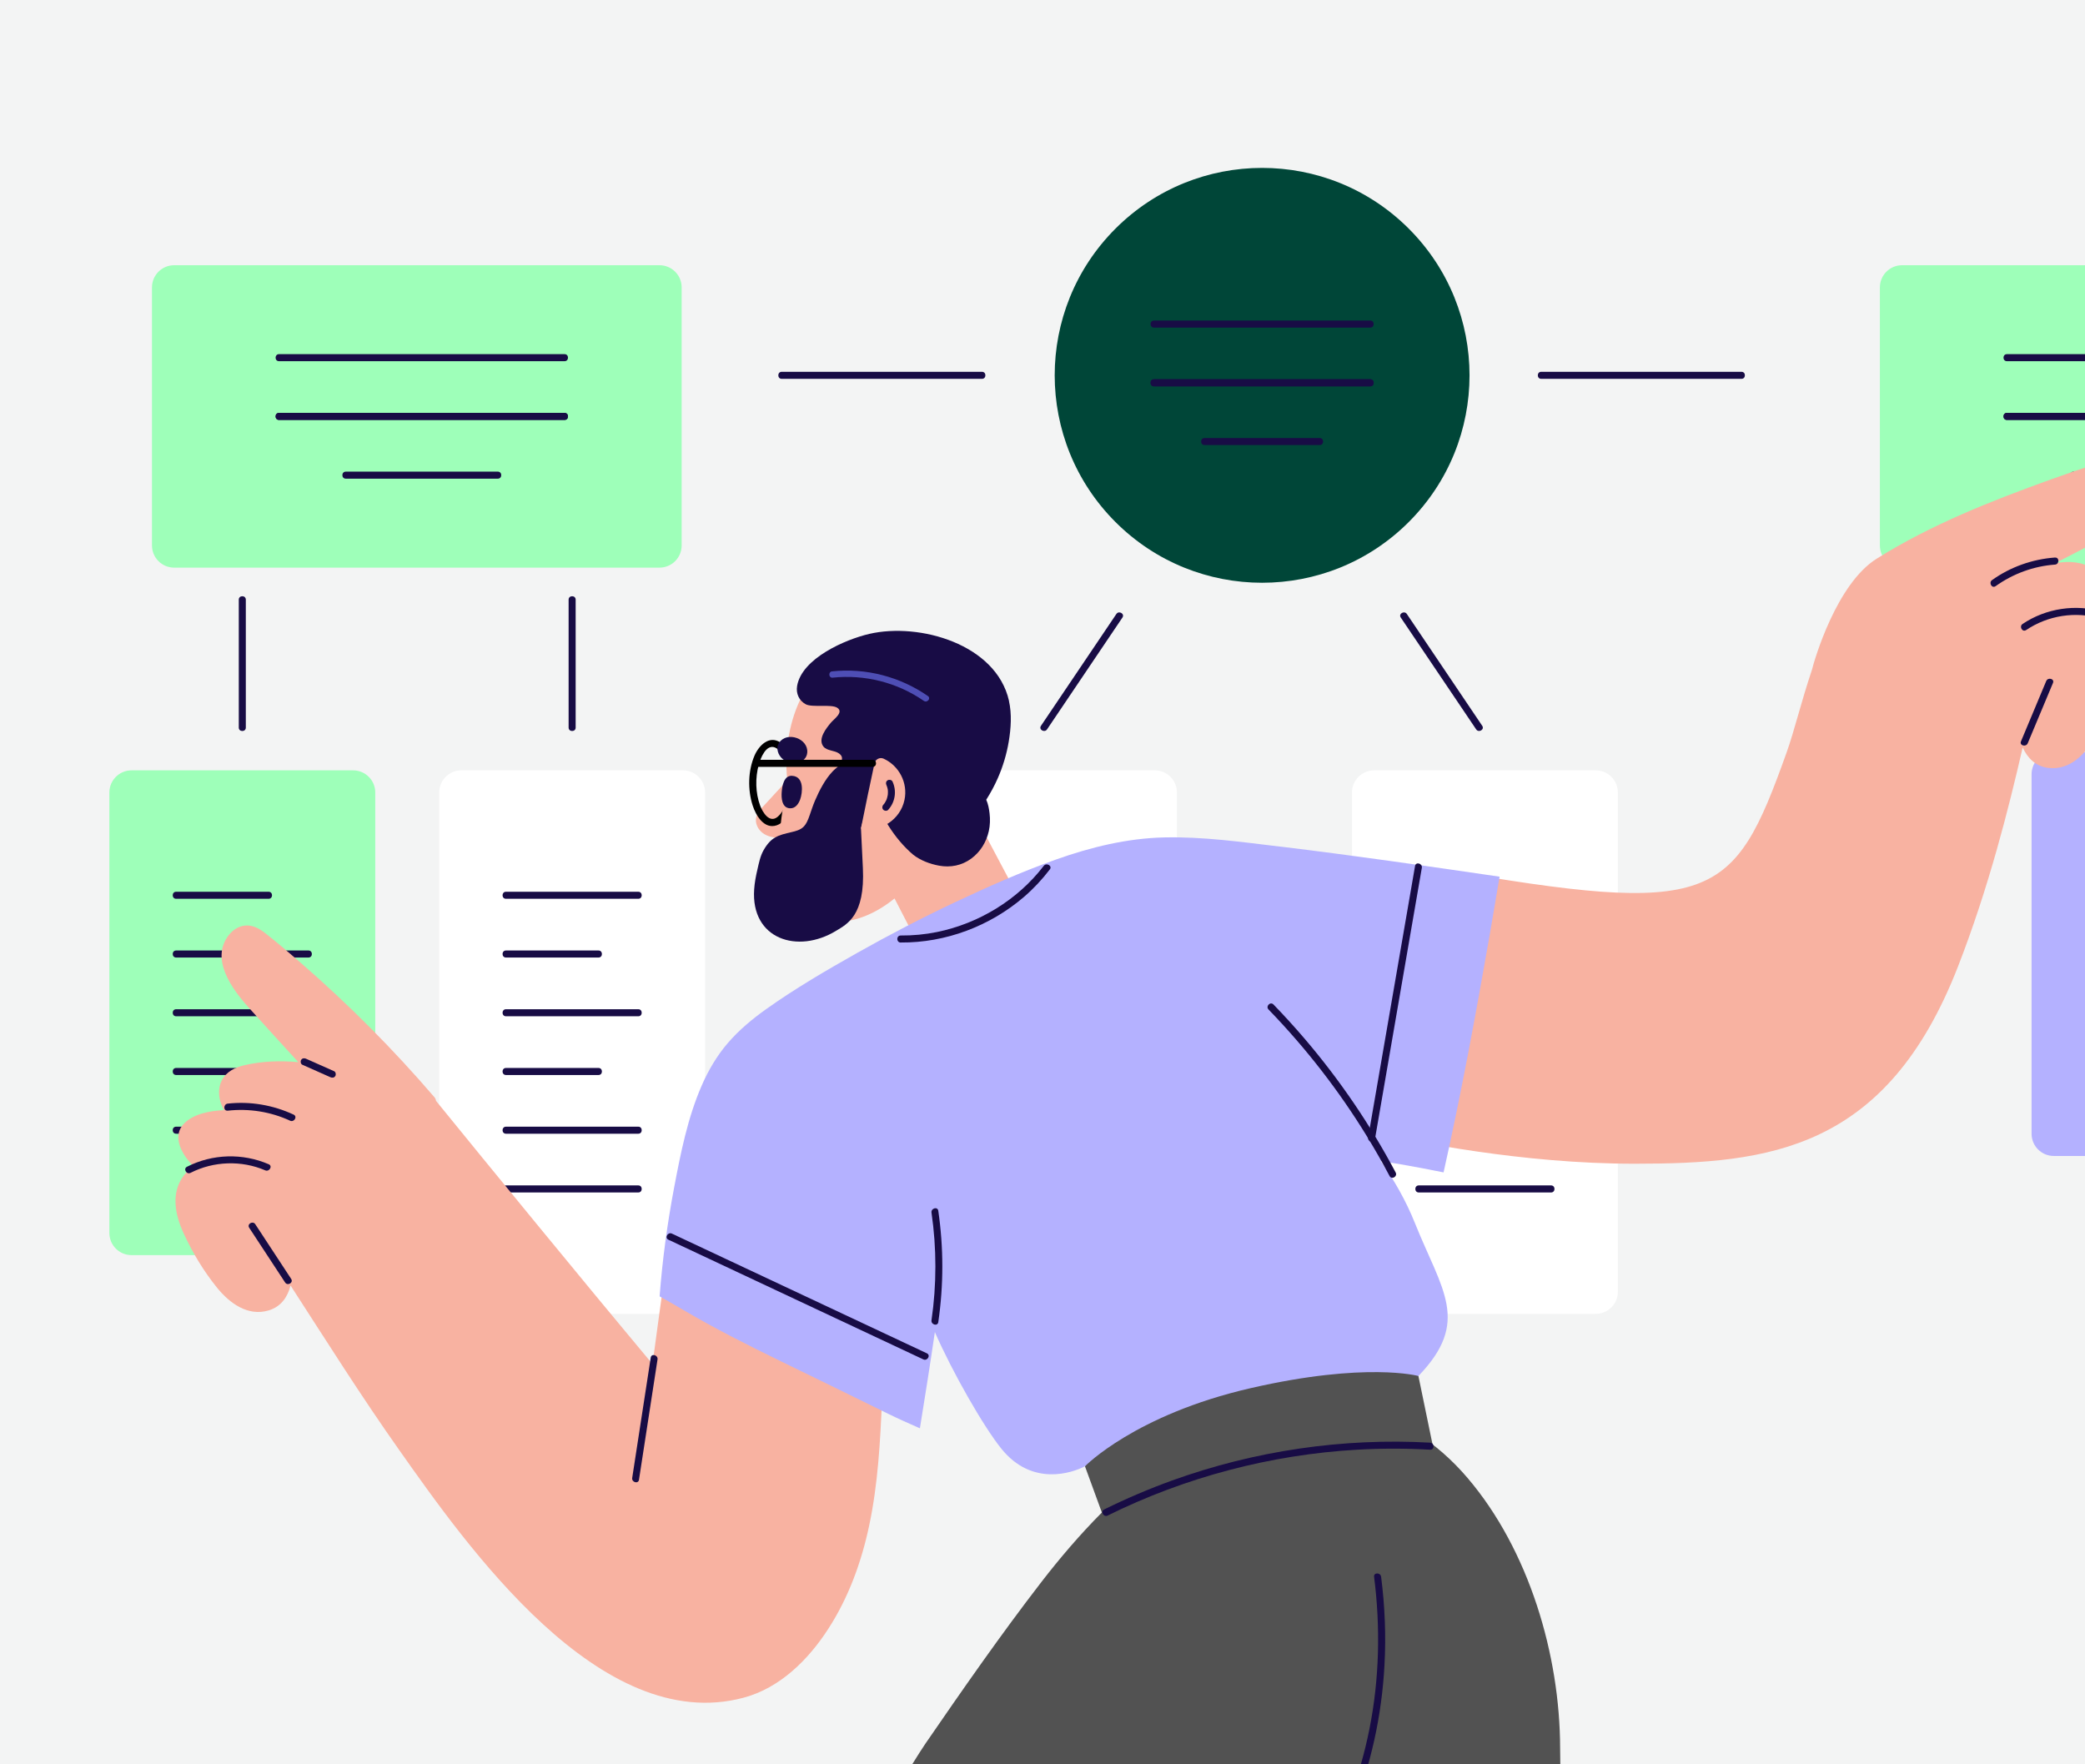 <?xml version="1.0" encoding="UTF-8"?> <svg xmlns="http://www.w3.org/2000/svg" width="591" height="500" viewBox="0 0 591 500" fill="none"><rect x="0" y="0" width="591" height="500" fill="#808080" stroke="none"/><g clip-path="url(#clip0_149_22)"><rect width="592" height="500" transform="translate(-1)" fill="#F3F4F4"></rect><g clip-path="url(#clip1_149_22)"><path d="M676.714 75.174H539.146C535.674 75.174 532.86 77.988 532.86 81.46V154.604C532.86 158.076 535.674 160.89 539.146 160.89H676.714C680.186 160.89 683 158.076 683 154.604V81.46C683 77.988 680.186 75.174 676.714 75.174Z" fill="#9EFFB9"></path><path d="M568.861 102.374H649.818C651.102 102.374 651.102 100.381 649.818 100.381H568.861C567.577 100.381 567.577 102.374 568.861 102.374Z" fill="#180C45"></path><path d="M568.861 119.023H649.818C651.102 119.023 651.102 117.029 649.818 117.029H568.861C567.577 117.029 567.577 119.023 568.861 119.023Z" fill="#180C45"></path><path d="M568.861 119.023H649.818C651.102 119.023 651.102 117.029 649.818 117.029H568.861C567.577 117.029 567.577 119.023 568.861 119.023Z" fill="#180C45"></path><path d="M587.792 135.673H630.897C632.181 135.673 632.181 133.68 630.897 133.68H587.792C586.508 133.68 586.508 135.673 587.792 135.673Z" fill="#180C45"></path><path d="M193.578 218.346H130.779C127.307 218.346 124.493 221.16 124.493 224.632V366.115C124.493 369.587 127.307 372.401 130.779 372.401H193.578C197.05 372.401 199.864 369.587 199.864 366.115V224.632C199.864 221.16 197.05 218.346 193.578 218.346Z" fill="white"></path><path d="M143.414 254.751H180.934C182.218 254.751 182.218 252.758 180.934 252.758H143.414C142.13 252.758 142.13 254.751 143.414 254.751Z" fill="#180C45"></path><path d="M143.414 271.4H169.655C170.939 271.4 170.939 269.406 169.655 269.406H143.414C142.13 269.406 142.13 271.4 143.414 271.4Z" fill="#180C45"></path><path d="M143.414 288.05H180.934C182.218 288.05 182.218 286.057 180.934 286.057H143.414C142.13 286.057 142.13 288.05 143.414 288.05Z" fill="#180C45"></path><path d="M143.414 304.699H169.655C170.939 304.699 170.939 302.705 169.655 302.705H143.414C142.13 302.705 142.13 304.699 143.414 304.699Z" fill="#180C45"></path><path d="M143.414 321.339H180.934C182.218 321.339 182.218 319.346 180.934 319.346H143.414C142.13 319.346 142.13 321.339 143.414 321.339Z" fill="#180C45"></path><path d="M143.414 337.988H180.934C182.218 337.988 182.218 335.994 180.934 335.994H143.414C142.13 335.994 142.13 337.988 143.414 337.988Z" fill="#180C45"></path><path d="M327.32 218.346H264.522C261.05 218.346 258.236 221.16 258.236 224.632V366.115C258.236 369.587 261.05 372.401 264.522 372.401H327.32C330.792 372.401 333.607 369.587 333.607 366.115V224.632C333.607 221.16 330.792 218.346 327.32 218.346Z" fill="white"></path><path d="M277.157 254.751H314.676C315.96 254.751 315.96 252.758 314.676 252.758H277.157C275.873 252.758 275.873 254.751 277.157 254.751Z" fill="#180C45"></path><path d="M277.157 271.4H314.676C315.96 271.4 315.96 269.406 314.676 269.406H277.157C275.873 269.406 275.873 271.4 277.157 271.4Z" fill="#180C45"></path><path d="M277.157 288.05H314.676C315.96 288.05 315.96 286.057 314.676 286.057H277.157C275.873 286.057 275.873 288.05 277.157 288.05Z" fill="#180C45"></path><path d="M277.157 304.699H314.676C315.96 304.699 315.96 302.705 314.676 302.705H277.157C275.873 302.705 275.873 304.699 277.157 304.699Z" fill="#180C45"></path><path d="M277.157 321.339H314.676C315.96 321.339 315.96 319.346 314.676 319.346H277.157C275.873 319.346 275.873 321.339 277.157 321.339Z" fill="#180C45"></path><path d="M277.157 337.988H314.676C315.96 337.988 315.96 335.994 314.676 335.994H277.157C275.873 335.994 275.873 337.988 277.157 337.988Z" fill="#180C45"></path><path d="M452.307 218.346H389.508C386.037 218.346 383.222 221.16 383.222 224.632V366.115C383.222 369.587 386.037 372.401 389.508 372.401H452.307C455.779 372.401 458.593 369.587 458.593 366.115V224.632C458.593 221.16 455.779 218.346 452.307 218.346Z" fill="white"></path><path d="M402.144 254.751H439.663C440.947 254.751 440.947 252.758 439.663 252.758H402.144C400.859 252.758 400.859 254.751 402.144 254.751Z" fill="#180C45"></path><path d="M402.144 271.4H439.663C440.947 271.4 440.947 269.406 439.663 269.406H402.144C400.859 269.406 400.859 271.4 402.144 271.4Z" fill="#180C45"></path><path d="M402.144 288.05H439.663C440.947 288.05 440.947 286.057 439.663 286.057H402.144C400.859 286.057 400.859 288.05 402.144 288.05Z" fill="#180C45"></path><path d="M402.144 304.699H439.663C440.947 304.699 440.947 302.705 439.663 302.705H402.144C400.859 302.705 400.859 304.699 402.144 304.699Z" fill="#180C45"></path><path d="M402.144 321.339H439.663C440.947 321.339 440.947 319.346 439.663 319.346H402.144C400.859 319.346 400.859 321.339 402.144 321.339Z" fill="#180C45"></path><path d="M402.144 337.988H439.663C440.947 337.988 440.947 335.994 439.663 335.994H402.144C400.859 335.994 400.859 337.988 402.144 337.988Z" fill="#180C45"></path><path d="M100.085 218.346H37.286C33.814 218.346 31 221.16 31 224.632V349.466C31 352.938 33.814 355.752 37.286 355.752H100.085C103.557 355.752 106.371 352.938 106.371 349.466V224.632C106.371 221.16 103.557 218.346 100.085 218.346Z" fill="#9EFFB9"></path><path d="M49.921 254.751H76.144C77.428 254.751 77.428 252.758 76.144 252.758H49.921C48.637 252.758 48.637 254.751 49.921 254.751Z" fill="#180C45"></path><path d="M49.921 271.4H87.441C88.725 271.4 88.725 269.406 87.441 269.406H49.921C48.637 269.406 48.637 271.4 49.921 271.4Z" fill="#180C45"></path><path d="M49.921 288.05H76.144C77.428 288.05 77.428 286.057 76.144 286.057H49.921C48.637 286.057 48.637 288.05 49.921 288.05Z" fill="#180C45"></path><path d="M49.921 304.699H87.441C88.725 304.699 88.725 302.705 87.441 302.705H49.921C48.637 302.705 48.637 304.699 49.921 304.699Z" fill="#180C45"></path><path d="M49.921 321.339H87.441C88.725 321.339 88.725 319.346 87.441 319.346H49.921C48.637 319.346 48.637 321.339 49.921 321.339Z" fill="#180C45"></path><path d="M436.861 107.376H493.634C494.918 107.376 494.918 105.383 493.634 105.383H436.861C435.577 105.383 435.577 107.376 436.861 107.376Z" fill="#180C45"></path><path d="M221.578 107.376H278.351C279.635 107.376 279.635 105.383 278.351 105.383H221.578C220.294 105.383 220.294 107.376 221.578 107.376Z" fill="#180C45"></path><path d="M161.177 169.959V206.23C161.177 207.515 163.171 207.515 163.171 206.23V169.959C163.171 168.675 161.177 168.675 161.177 169.959Z" fill="#180C45"></path><path d="M67.684 169.959V206.23C67.684 207.515 69.678 207.515 69.678 206.23V169.959C69.678 168.675 67.684 168.675 67.684 169.959Z" fill="#180C45"></path><path d="M397.052 175.034C404.173 185.604 411.303 196.173 418.425 206.734C419.134 207.794 420.867 206.797 420.149 205.728C413.028 195.159 405.897 184.589 398.776 174.028C398.067 172.969 396.333 173.965 397.052 175.034Z" fill="#180C45"></path><path d="M316.436 174.028C309.315 184.598 302.185 195.168 295.063 205.728C294.345 206.797 296.069 207.794 296.788 206.734C303.909 196.164 311.039 185.595 318.161 175.034C318.879 173.965 317.155 172.969 316.436 174.028Z" fill="#180C45"></path><path d="M644.942 213.164H582.143C578.671 213.164 575.857 215.978 575.857 219.45V321.358C575.857 324.829 578.671 327.644 582.143 327.644H644.942C648.414 327.644 651.228 324.829 651.228 321.358V219.45C651.228 215.978 648.414 213.164 644.942 213.164Z" fill="#B4B1FF"></path><path d="M186.933 75.174H49.364C45.893 75.174 43.078 77.988 43.078 81.46V154.604C43.078 158.076 45.893 160.89 49.364 160.89H186.933C190.404 160.89 193.219 158.076 193.219 154.604V81.46C193.219 77.988 190.404 75.174 186.933 75.174Z" fill="#9EFFB9"></path><path d="M79.08 102.374H160.037C161.321 102.374 161.321 100.381 160.037 100.381H79.08C77.796 100.381 77.796 102.374 79.08 102.374Z" fill="#180C45"></path><path d="M79.08 119.023H160.037C161.321 119.023 161.321 117.029 160.037 117.029H79.08C77.796 117.029 77.796 119.023 79.08 119.023Z" fill="#180C45"></path><path d="M79.08 119.023H160.037C161.321 119.023 161.321 117.029 160.037 117.029H79.08C77.796 117.029 77.796 119.023 79.08 119.023Z" fill="#180C45"></path><path d="M98.01 135.673H141.115C142.4 135.673 142.4 133.68 141.115 133.68H98.01C96.726 133.68 96.726 135.673 98.01 135.673Z" fill="#180C45"></path><path d="M399.323 147.956C422.283 124.996 422.283 87.77 399.323 64.809C376.363 41.849 339.137 41.849 316.177 64.809C293.216 87.77 293.216 124.996 316.177 147.956C339.137 170.916 376.363 170.916 399.323 147.956Z" fill="#004638"></path><path d="M327.096 92.855H388.404C389.688 92.855 389.688 90.861 388.404 90.861H327.096C325.812 90.861 325.812 92.855 327.096 92.855Z" fill="#180C45"></path><path d="M327.096 109.496H388.404C389.688 109.496 389.688 107.502 388.404 107.502H327.096C325.812 107.502 325.812 109.496 327.096 109.496Z" fill="#180C45"></path><path d="M327.096 109.496H388.404C389.688 109.496 389.688 107.502 388.404 107.502H327.096C325.812 107.502 325.812 109.496 327.096 109.496Z" fill="#180C45"></path><path d="M341.428 126.144H374.071C375.355 126.144 375.355 124.15 374.071 124.15H341.428C340.144 124.15 340.144 126.144 341.428 126.144Z" fill="#180C45"></path><path d="M594.203 173.606C594.464 173.229 594.733 172.842 594.967 172.438C597.014 169.044 597.311 164.033 593.377 161.339C590.144 159.13 586.696 159.022 582.799 159.561C582.799 159.543 582.808 159.525 582.817 159.498C585.349 158.187 587.89 156.885 590.414 155.565C596.745 152.26 605.995 146.135 603.336 136.482C602.816 134.587 601.729 132.881 600.157 131.92C598.2 130.725 595.982 131.031 593.943 131.641C589.713 132.907 585.529 134.38 581.362 135.88C564.416 141.986 547.399 148.677 531.944 158.357C520.575 165.479 514.342 186.879 513.606 189.833C510.481 199.146 508.649 207.039 506.431 213.253C491.308 255.55 485.848 259.807 407.648 246.211C407.083 246.112 400.895 245.995 395.606 245.852C393.909 251.33 392.328 256.861 390.209 262.196C386.724 270.969 382.719 279.501 378.885 288.122C375.041 296.77 371.539 305.57 368.108 314.398C367.965 314.775 367.83 315.161 367.686 315.538C374.727 317.667 381.875 319.454 389.05 320.989C400.635 323.477 431.132 329.862 463.416 329.844C501.429 329.835 534.719 326.063 555.005 273.942C563.734 251.518 569.346 229.22 573.333 211.871C574.716 214.861 576.997 217.241 580.652 217.663C586.804 218.381 591.222 213.64 593.907 208.701C596.772 203.447 598.9 197.727 600.382 191.943C601.819 186.313 602.034 179.946 597.409 175.707C596.457 174.836 595.362 174.136 594.186 173.597L594.203 173.606Z" fill="#F8B2A1"></path><path d="M247.594 350.121C245.735 349.007 243.409 348.369 241.46 347.57C239.314 346.699 237.168 345.819 235.013 344.948C230.711 343.197 226.428 341.275 221.982 339.901C213.792 337.378 205.01 338.06 196.919 335.169C196.748 335.106 196.577 335.07 196.407 335.043C195.643 333.328 192.68 333.247 192.294 335.555C189.501 352.518 187.265 369.59 184.957 386.634C179.398 379.944 173.821 373.272 168.29 366.563C157.774 353.802 147.249 341.042 136.796 328.227C132.387 322.83 127.977 317.424 123.586 312.018C123.541 311.658 123.415 311.308 123.164 311.021C111.526 297.461 98.891 284.754 85.402 273.034C82.088 270.152 78.739 267.296 75.29 264.575C73.629 263.264 71.698 262.132 69.498 262.339C67.738 262.501 66.158 263.47 65.044 264.808C59.351 271.651 65.771 280.335 70.468 285.553C75.147 290.743 79.852 295.907 84.567 301.062C79.52 300.586 74.285 300.765 69.373 301.897C66.696 302.516 64.164 303.693 62.853 306.252C61.739 308.434 61.937 311.075 62.835 313.293C63.032 313.769 63.257 314.218 63.499 314.658C59.575 314.837 54.986 315.646 52.211 318.411C48.826 321.779 51.259 326.583 53.891 329.547C54.205 329.897 54.528 330.229 54.861 330.553C53.801 331.298 52.858 332.187 52.077 333.22C48.305 338.231 49.679 344.454 52.121 349.725C54.636 355.15 57.779 360.376 61.551 365.019C65.089 369.374 70.297 373.227 76.215 371.404C79.736 370.317 81.541 367.56 82.358 364.363C92.443 379.953 102.339 395.677 113.052 410.845C132.333 438.163 170.122 492.107 210.802 481.187C221.12 478.421 229.158 470.393 234.806 461.637C240.571 452.72 244.208 442.662 246.391 432.308C248.86 420.624 249.507 408.654 250.01 396.746C250.522 384.551 251.096 372.356 251.473 360.16C251.563 357.152 251.608 354.144 251.671 351.135C251.716 348.998 248.591 348.612 247.567 350.112L247.594 350.121Z" fill="#F8B2A1"></path><path d="M247.72 243.345L268.302 283.226C268.302 283.226 283.084 287.554 302.553 280.478L272.496 223.795L247.72 243.345Z" fill="#F8B2A1"></path><path d="M216.343 228.547C215.508 229.454 214.645 230.415 214.358 231.618C213.954 233.28 214.816 235.076 216.19 236.108C217.555 237.132 219.333 237.482 221.048 237.428L223.985 220.24C221.435 223.015 218.893 225.781 216.343 228.556V228.547Z" fill="#F8B2A1"></path><path d="M223.464 221.927C223.437 225.007 222.979 229.363 220.429 231.509C218.112 233.449 216.172 230.252 215.463 228.339C214.125 224.72 214.053 220.463 215.068 216.754C215.553 214.976 217.151 210.756 219.755 211.905C221.075 212.489 221.875 214.105 222.36 215.371C223.159 217.464 223.446 219.7 223.464 221.927C223.473 223.211 225.467 223.211 225.458 221.927C225.422 218.119 224.685 212.767 221.201 210.45C217.995 208.322 215.077 211.348 213.864 214.177C212.023 218.47 211.916 223.831 213.334 228.267C214.232 231.078 216.567 235.128 220.15 233.925C221.947 233.323 223.141 231.599 223.886 229.955C225.018 227.441 225.431 224.666 225.458 221.927C225.467 220.643 223.473 220.643 223.464 221.927Z" fill="black"></path><path d="M253.638 254.607C263.103 246.848 260.903 247.172 266.542 238.147C270 232.606 273.619 235.192 276.798 229.265C282.985 217.717 283.452 200.69 274.184 190.938C267.449 183.861 258.316 179.991 247.98 181.562C240.949 182.631 234.591 186.852 230.343 192.473C225.754 198.544 223.446 206.195 222.988 213.729C222.836 216.262 222.898 218.839 223.186 221.39C221.533 230.711 219.863 240.248 221.533 248.474C224.344 262.276 239.79 265.931 253.629 254.598L253.638 254.607Z" fill="#F8B2A1"></path><path d="M286.002 198.642C282.365 182.532 260.552 176.389 246.418 179.667C239.62 181.239 227.272 186.591 225.943 194.439C225.583 196.541 226.481 198.57 228.367 199.603C230.217 200.618 235.695 199.486 237.365 200.636C239.197 201.902 236.396 203.797 235.543 204.812C234.204 206.401 231.717 209.49 233.414 211.61C234.402 212.84 236.53 212.66 237.779 213.531C239.799 214.95 237.913 216.522 236.916 218.228C236.899 218.264 236.845 218.354 236.8 218.417C235.812 219.889 232.588 222.835 233.998 224.766C233.989 224.811 233.971 224.855 233.962 224.909C233.684 227.289 234.698 229.48 235.983 231.42C236.997 232.956 238.299 234.348 239.727 235.497C240.5 236.126 241.335 236.691 242.215 237.194C240.284 233.818 238.686 230.226 237.401 226.562C235.273 220.491 244.9 217.905 247.01 223.913C249.471 230.917 253.341 237.589 258.855 242.268C260.948 243.902 263.597 244.881 266.156 245.357C269.389 245.959 272.631 245.33 275.298 243.364C277.893 241.46 279.582 238.685 280.282 235.56C280.65 233.925 280.695 232.183 280.497 230.531C280.354 229.292 280.102 227.882 279.555 226.678C280.821 224.685 281.934 222.61 282.85 220.518C284.287 217.249 285.329 213.765 285.922 210.245C286.559 206.473 286.838 202.396 285.984 198.642H286.002Z" fill="#180C45"></path><path d="M244.038 234.823C244.891 230.494 249.704 222.574 245.897 219.386C246.256 218.461 246.076 217.266 245.304 216.593C242.475 214.123 238.138 216.404 236.001 218.658C233.836 220.939 232.247 224.056 231.016 226.92C230.424 228.294 229.984 229.713 229.481 231.123C229.068 232.281 228.61 233.539 227.694 234.41C226.823 235.236 225.53 235.586 224.389 235.847C220.546 236.736 218.552 237.247 216.424 241.01C215.49 242.654 215.113 244.629 214.69 246.461C214.259 248.293 213.9 250.161 213.774 252.047C212.778 266.245 226.131 270.465 236.997 263.82C240.051 261.952 245.241 259.572 244.586 246.03C244.307 240.364 244.047 234.832 244.047 234.832L244.038 234.823Z" fill="#180C45"></path><path d="M224.497 219.898C228.035 220.06 227.487 224.721 226.814 226.579C226.374 227.792 225.485 229.202 223.886 229.103C221.551 228.968 221.452 226.041 221.578 224.478C221.713 222.736 222.189 219.79 224.506 219.889L224.497 219.898Z" fill="#180C45"></path><path d="M246.139 224.568L247.881 216.36C248.124 215.211 249.381 214.546 250.45 215.031C254.814 217.016 257.409 221.874 256.377 226.742C255.191 232.327 249.641 235.973 244.038 234.824L246.13 224.568H246.139Z" fill="#F8B2A1"></path><path d="M220.842 210.532C219.827 212.032 220.555 214.044 221.848 215.139C222.009 215.274 222.18 215.4 222.36 215.507C224.542 216.801 228.52 216.432 228.816 213.352C229.202 209.347 223.105 207.165 220.842 210.523V210.532Z" fill="#180C45"></path><path d="M251.788 229.507C253.754 227.325 254.221 224.173 252.982 221.515C252.758 221.03 252.057 220.904 251.617 221.156C251.114 221.452 251.033 222.027 251.258 222.521C251.285 222.584 251.321 222.646 251.339 222.709C251.294 222.61 251.339 222.709 251.357 222.754C251.411 222.898 251.455 223.042 251.5 223.185C251.536 223.311 251.572 223.446 251.599 223.58C251.617 223.643 251.626 223.715 251.635 223.778C251.635 223.796 251.671 223.984 251.653 223.895C251.635 223.805 251.662 223.993 251.662 224.011C251.662 224.092 251.68 224.182 251.68 224.263C251.68 224.398 251.689 224.532 251.68 224.667C251.68 224.802 251.68 224.936 251.662 225.071C251.662 225.134 251.653 225.206 251.644 225.269C251.626 225.448 251.644 225.251 251.635 225.349C251.59 225.619 251.536 225.879 251.455 226.14C251.42 226.265 251.375 226.4 251.33 226.526C251.303 226.607 251.276 226.688 251.24 226.759C251.285 226.661 251.24 226.759 251.222 226.795C251.105 227.038 250.98 227.271 250.836 227.505C250.638 227.81 250.62 227.837 250.378 228.106C250.019 228.502 249.983 229.121 250.378 229.516C250.746 229.884 251.429 229.92 251.788 229.516V229.507Z" fill="#180C45"></path><path d="M362.801 239.96C351.944 238.649 340.997 237.113 330.041 237.356C319.472 237.598 309.162 240.121 299.248 243.651C289.523 247.108 280.04 251.329 270.7 255.729C261.307 260.165 252.075 264.952 243.023 270.062C234.24 275.019 225.422 280.155 217.205 286.001C213.254 288.812 209.482 291.946 206.312 295.628C203.232 299.202 200.798 303.342 198.912 307.662C194.916 316.804 192.931 326.852 191.081 336.614C189.151 346.798 187.759 357.089 186.969 367.434C189.223 368.691 191.459 369.984 193.686 371.296C202.675 376.585 211.889 381.219 221.255 385.799C231.412 390.756 241.586 395.677 251.707 400.697C254.67 402.17 257.715 403.49 260.75 404.837C262.223 395.758 263.66 386.67 264.989 377.564C269.946 388.897 278.782 404.379 283.892 410.683C292.522 421.342 303.81 417.544 307.546 415.595C315.215 411.599 387.452 405.196 402.063 390.001C416.943 374.537 408.744 365.818 401.048 346.627C398.525 340.341 395.211 334.522 391.358 329.071C393.253 329.385 395.157 329.69 397.052 330.013C401.111 330.705 405.143 331.495 409.184 332.303C414.195 309.952 418.344 287.402 422.286 264.835C423.238 259.393 424.127 253.933 425.061 248.482C404.335 245.456 383.599 242.456 362.801 239.942V239.96Z" fill="#B4B1FF"></path><path d="M54.007 332.43C60.527 329.107 68.439 328.82 75.174 331.72C76.341 332.223 77.356 330.508 76.18 329.996C68.753 326.79 60.222 327.024 53.002 330.706C51.861 331.289 52.867 333.005 54.007 332.43Z" fill="#180C45"></path><path d="M64.532 314.811C70.567 314.137 76.7 315.089 82.223 317.649C83.382 318.188 84.387 316.472 83.229 315.924C77.401 313.212 70.935 312.099 64.541 312.808C63.284 312.952 63.266 314.946 64.541 314.802L64.532 314.811Z" fill="#180C45"></path><path d="M85.716 301.798C88.375 302.974 91.033 304.16 93.682 305.336C94.176 305.551 94.751 305.48 95.047 304.977C95.298 304.555 95.182 303.836 94.688 303.612C92.03 302.435 89.371 301.25 86.722 300.074C86.228 299.858 85.654 299.93 85.357 300.433C85.106 300.855 85.223 301.573 85.716 301.798Z" fill="#180C45"></path><path d="M70.639 348.001C74.033 353.164 77.419 358.337 80.813 363.5C81.514 364.569 83.238 363.572 82.537 362.495C79.152 357.331 75.757 352.158 72.363 346.995C71.662 345.926 69.938 346.923 70.639 348.001Z" fill="#180C45"></path><path d="M596 173.391C588.366 171.136 579.916 172.412 573.307 176.857C572.247 177.566 573.244 179.291 574.312 178.581C580.509 174.423 588.313 173.202 595.47 175.321C596.7 175.689 597.23 173.768 596 173.4V173.391Z" fill="#180C45"></path><path d="M582.493 158.025C576.081 158.492 569.885 160.684 564.65 164.419C563.617 165.156 564.605 166.889 565.655 166.144C570.603 162.614 576.423 160.468 582.493 160.028C583.768 159.938 583.777 157.945 582.493 158.034V158.025Z" fill="#180C45"></path><path d="M580.006 193.038C577.617 198.741 575.228 204.443 572.849 210.137C572.355 211.313 574.276 211.834 574.77 210.666C577.159 204.964 579.548 199.262 581.928 193.568C582.421 192.383 580.5 191.871 580.006 193.038Z" fill="#180C45"></path><path d="M184.454 384.793C182.703 396.162 180.952 407.522 179.201 418.891C179.003 420.148 180.925 420.687 181.122 419.421C182.874 408.052 184.625 396.692 186.376 385.323C186.573 384.066 184.652 383.527 184.454 384.793Z" fill="#180C45"></path><path d="M440.336 541.776C426.66 544.497 412.686 546.401 398.543 547.524C346.152 551.681 286.559 553.253 233.773 540.968C244.927 522.424 258.747 499.426 262.277 494.271C272.891 478.834 283.73 463.244 295.18 448.409C315.646 421.917 346.134 393.19 382.423 398.811C395.597 400.85 407.388 408.779 416.036 418.972C433.386 439.357 442.195 469.063 442.222 495.564C442.231 499.587 443.004 527.291 440.327 541.758L440.336 541.776Z" fill="#525252"></path><path d="M359.963 549.563C369.779 539.146 377.601 526.996 383.078 513.786C388.583 500.522 391.664 486.297 392.436 471.965C392.894 463.604 392.544 455.217 391.484 446.919C391.322 445.662 389.329 445.653 389.49 446.919C391.313 461.242 390.999 475.844 388.179 490.015C385.449 503.782 380.411 517.063 373.11 529.07C368.935 535.931 364.049 542.325 358.545 548.162C357.664 549.096 359.074 550.506 359.954 549.572L359.963 549.563Z" fill="#180C45"></path><path d="M189.456 351.378C208.395 360.269 227.326 369.159 246.265 378.05C251.42 380.465 256.565 382.89 261.72 385.306C262.869 385.845 263.884 384.129 262.726 383.581C243.786 374.691 224.856 365.801 205.917 356.91C200.762 354.495 195.616 352.07 190.462 349.654C189.312 349.115 188.298 350.831 189.456 351.378Z" fill="#180C45"></path><path d="M265.959 374.745C267.485 364.265 267.485 353.66 265.959 343.18C265.77 341.913 263.857 342.452 264.037 343.709C265.509 353.803 265.509 364.113 264.037 374.215C263.857 375.472 265.77 376.011 265.959 374.745Z" fill="#180C45"></path><path d="M359.568 286.128C370.156 297.066 379.54 309.135 387.488 322.121C389.733 325.794 391.87 329.538 393.882 333.337C394.483 334.468 396.208 333.463 395.606 332.331C388.422 318.798 379.756 306.064 369.806 294.417C366.968 291.094 364.023 287.861 360.978 284.718C360.089 283.793 358.679 285.203 359.568 286.128Z" fill="#180C45"></path><path d="M401.102 245.447C397.653 265.419 394.196 285.391 390.748 305.372C389.769 311.048 388.79 316.723 387.802 322.399C387.587 323.656 389.508 324.195 389.724 322.929C393.172 302.957 396.63 282.985 400.078 263.004C401.057 257.328 402.036 251.653 403.024 245.977C403.239 244.72 401.317 244.181 401.102 245.447Z" fill="#180C45"></path><path d="M255.308 267.143C268.051 267.242 280.614 262.501 290.259 254.212C292.971 251.877 295.405 249.264 297.578 246.426C298.359 245.411 296.626 244.414 295.854 245.42C288.463 255.056 277.471 261.737 265.599 264.171C262.214 264.862 258.765 265.186 255.308 265.159C254.024 265.15 254.024 267.143 255.308 267.152V267.143Z" fill="#180C45"></path><path d="M313.706 432.478L307.537 415.604C307.537 415.604 321.726 400.985 354.486 393.459C387.245 385.934 402.054 390.011 402.054 390.011L408.933 423.336L313.697 432.478H313.706Z" fill="#525252"></path><path d="M313.976 429.56C335.986 418.676 360.197 412.3 384.713 410.899C391.592 410.504 398.489 410.513 405.376 410.899C406.661 410.971 406.652 408.977 405.376 408.905C380.6 407.522 355.563 411.204 332.215 419.636C325.65 422.007 319.229 424.755 312.97 427.844C311.82 428.41 312.826 430.134 313.976 429.569V429.56Z" fill="#180C45"></path><path d="M214.259 217.357H247.351C248.636 217.357 248.636 215.363 247.351 215.363H214.259C212.975 215.363 212.975 217.357 214.259 217.357Z" fill="black"></path><path d="M235.872 190.291C245.441 189.275 255.129 191.803 263.02 197.286C263.971 197.946 262.812 199.309 261.863 198.66C254.365 193.449 245.097 191.114 236.014 192.077C234.869 192.197 234.716 190.412 235.861 190.292L235.872 190.291Z" fill="#4E4EB5"></path></g></g><defs><clipPath id="clip0_149_22"><rect width="591" height="500" fill="white"></rect></clipPath><clipPath id="clip1_149_22"><rect width="652" height="502.973" fill="white" transform="translate(31 47.586)"></rect></clipPath></defs></svg> 